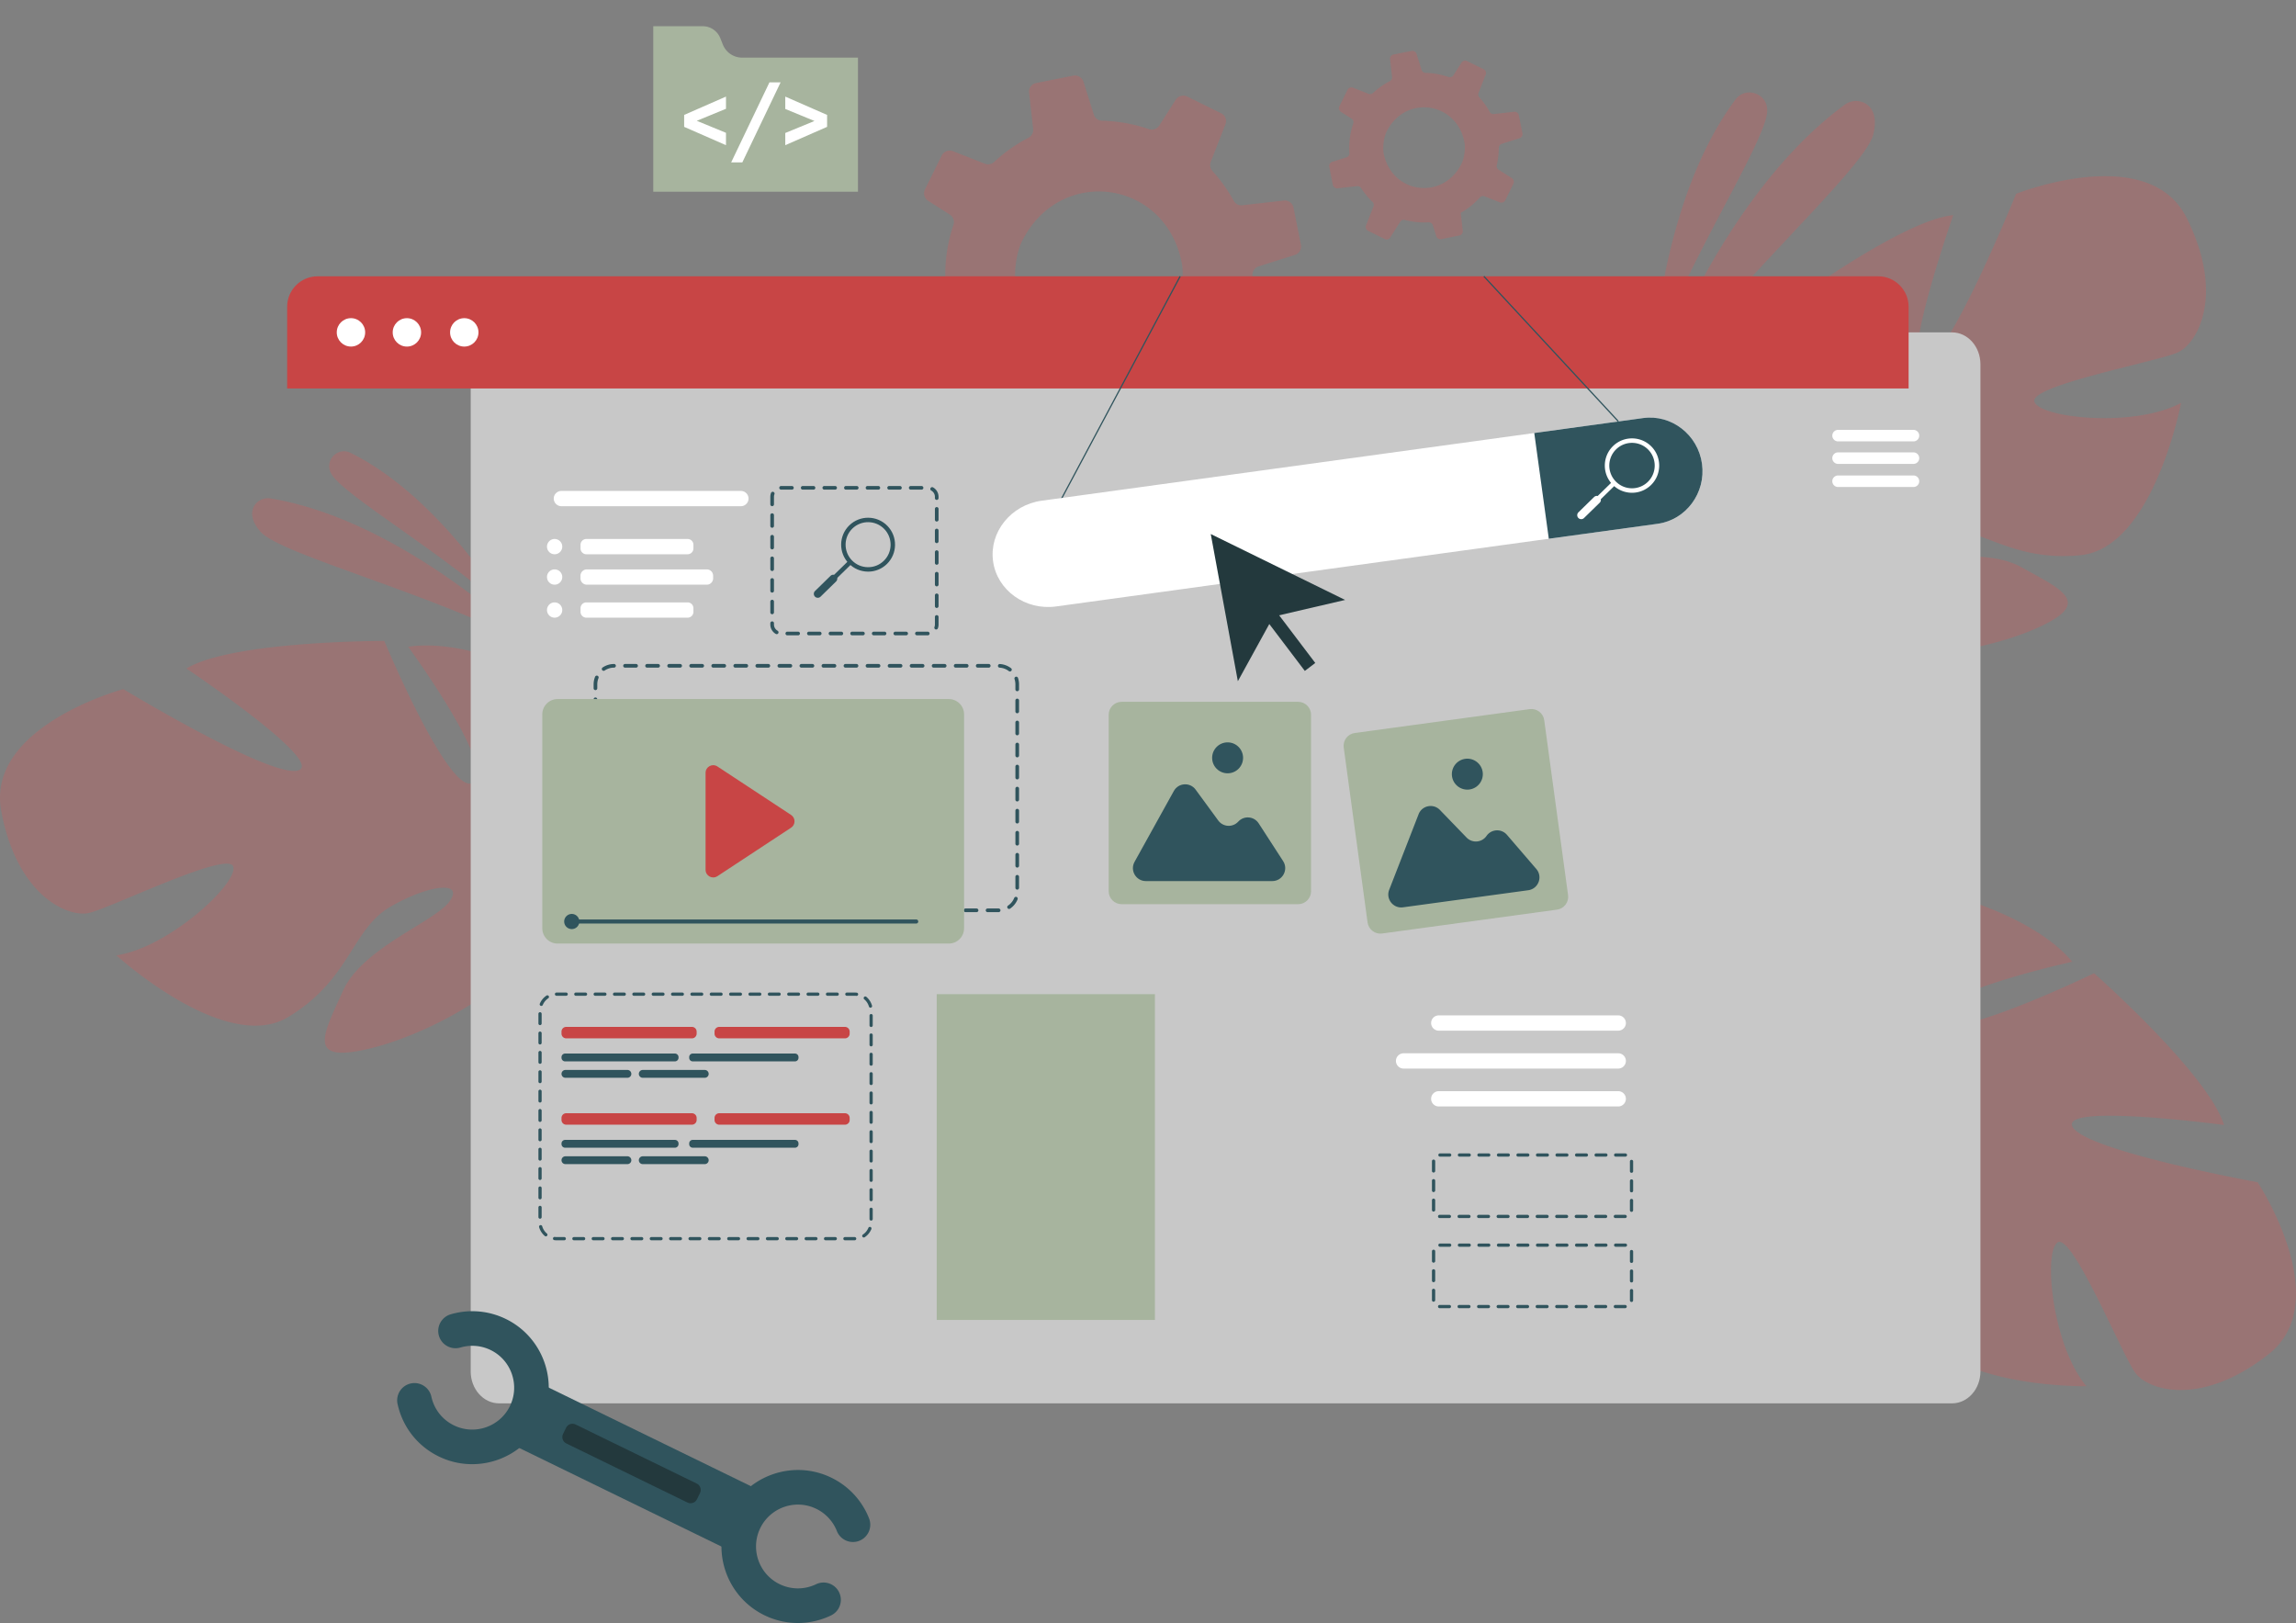 <svg xmlns="http://www.w3.org/2000/svg" xmlns:xlink="http://www.w3.org/1999/xlink" xml:space="preserve" width="2173.745" height="1536.408"><rect width="100%" height="100%" fill="#808080" stroke="none"/><defs><linearGradient id="a"><stop offset="0" stop-color="#ff8353"/><stop offset="1" stop-color="#e2c370" stop-opacity=".706"/></linearGradient><linearGradient xlink:href="#a" id="b" x1="13201.046" x2="34859.657" y1="-7954.682" y2="-7887.577" gradientTransform="translate(32635.532 1163.158)" gradientUnits="userSpaceOnUse"/></defs>
    <path fill="url(#b)" stroke="#000" stroke-width="28.346" d="M44709.965-13859.945h22771.053V411.109H44709.965z" paint-order="markers stroke fill" transform="matrix(.133 0 0 .133 -2069.222 1809.664)"/>
    <path fill="#997474"
          d="M1113.721 231.52a97.861 97.861 0 0 1 5.125 17.428c2.309 11.858-.102 30.57-5.47 41.416-.546 1.167-1.154 2.3-1.741 3.434-36.926 68.534-133.686 54.902-149.626-22.423-2.067-10.111-.79-24.833 2.835-36.12.871-2.602 1.823-5.047 2.877-7.121 4.942-9.842 11.059-18.08 18.027-24.785 39.74-38.169 106.138-25.673 127.973 28.172zM872.338 338.664l37.716-4.251a8.381 8.381 0 0 1 7.92 3.791 151.342 151.342 0 0 0 7.028 9.966c4.638 6.048 9.601 11.637 14.948 16.682 2.492 2.368 3.322 5.963 2.046 9.135l-14.462 36.948c-1.6 3.93.142 8.443 4.01 10.339l32.51 16.1c3.687 1.817 8.102.566 10.33-2.866l19.648-30.798c1.864-3.036 5.53-4.444 9.075-3.504 14.928 3.946 30.484 5.49 46 4.582 3.767-.215 7.271 2.226 8.385 5.799l6.664 21.207c1.296 4.013 5.408 6.504 9.58 5.696l35.306-7.14c.73-.142 1.418-.348 2.046-.679 3.058-1.458 4.942-4.784 4.517-8.268l-3.14-28.19-.79-6.866a143.504 143.504 0 0 0 17.116-11.308 146.17 146.17 0 0 0 20.093-18.599c2.29-2.536 5.874-3.453 9.034-2.18l29.755 11.688c4.071 1.574 8.69-.184 10.594-4.1l12.295-24.853 3.524-7.132c1.924-3.88.628-8.633-3.018-10.944l-25.744-16.45c-2.998-1.873-4.477-5.436-3.606-8.808 2.39-10.144 3.727-20.517 3.91-30.894.08-.903.08-1.731.08-2.619-.02-.297.02-.589.061-.879.324-3.326 2.633-6.094 5.834-7.089l34.414-10.893c.384-.096.77-.282 1.114-.444 3.342-1.628 5.266-5.394 4.537-9.123l-7.05-35.204a8.39 8.39 0 0 0-9.134-6.67l-39.377 4.45c-3.321.418-6.522-1.302-8.102-4.261a148.042 148.042 0 0 0-12.335-18.848 147.75 147.75 0 0 0-7.718-9.263c-2.167-2.412-2.815-5.835-1.62-8.841l13.895-35.518c1.54-3.901-.162-8.384-3.97-10.271l-32.186-15.88c-3.868-1.929-8.588-.66-10.978 3.046l-15.556 24.367a8.364 8.364 0 0 1-9.723 3.445c-14.32-4.956-29.289-7.61-44.4-7.974-3.584-.028-6.744-2.396-7.838-5.848l-9.783-31.015c-1.337-4.162-5.59-6.642-9.845-5.817l-35.082 7.022c-4.233.835-7.09 4.8-6.583 9.004l.183 1.647 3.666 32.748c.385 3.509-1.398 6.818-4.558 8.445l-.02.024a145.61 145.61 0 0 0-21.774 13.829c-3.707 2.85-7.191 5.845-10.594 8.973a8.26 8.26 0 0 1-8.69 1.695l-30.2-11.868c-4.112-1.636-8.811.197-10.756 4.139l-15.84 32.042c-.445.915-.668 1.887-.81 2.817-.304 3.063 1.114 6.204 3.808 7.946l20.58 13.081a8.505 8.505 0 0 1 3.848 7.391 9.278 9.278 0 0 1-.425 2.31c-6.259 18.38-8.75 37.788-7.414 57.172.284 3.285-1.539 6.356-4.395 7.87-.425.212-.85.39-1.317.536l-27.87 8.801c-4.052 1.27-6.462 5.38-5.672 9.565l.162.818 6.846 34.32c.932 4.317 4.922 7.205 9.297 6.72M2070.352 206.513c-36.224-73.004-161.626-23.028-161.626-23.028s-61.587 152.583-86.667 160.907c-25.08 8.326 27.181-140.735 27.181-140.735-50.801 5.075-165.649 91.383-165.649 91.383s39.325 155.927 12.963 157.823c-26.335 1.893-27.77-139.844-27.77-139.844-45.345 24.046-79.16 89.245-79.16 89.245-38.07 102.801 95.889 146.36 95.889 146.36s12.476 54.334-8.839 123.719c0 0-5.303 13.096-9.145 34.308l13.142-2.613c.384-3.732.87-7.388 1.537-10.906 0-.028 0-.053.026-.069 0-.051 0-.105.025-.159.487-2.213 1.204-5.359 2.127-9.2v-.012s.025-.015 0-.015c2.459-8.667 4.022-15.013 4.918-19.545v-.04c7.122-27.066 18.061-62.681 28.309-71.722 0 0-1.87-1.76-4.022-5.464 1.28 1.744 2.613 3.558 4.022 5.464 32.074 43.761 146.178 29.44 206.33 4.135 60.127-25.321 29.282-37.575-10.17-59.56-39.453-22.001-108.674-.387-131.807-7.48-23.133-7.107 5.175-24.415 47.599-29.508 42.45-5.093 71.63 32.548 140.414 25.575 68.786-6.986 94.994-144.188 94.994-144.188-43.731 23.727-132.422 14.615-138.827-.82-6.404-15.438 117.666-38.417 136.008-47.071 18.318-8.654 44.423-53.937 8.198-126.94M1.161 767.622c-14.734-80.146 115.599-115.28 115.599-115.28s140.74 85.254 165.816 76.88c25.059-8.36-106.1-96.387-106.1-96.387 43.708-26.359 187.356-26.08 187.356-26.08s61.945 148.4 84.196 134.121c22.234-14.28-61.566-128.6-61.566-128.6 50.713-7.92 116.887 24 116.887 24 92.043 59.494 10.903 174.653 10.903 174.653s22.565 50.96 81.206 93.746c0 0 12.109 7.295 27.884 21.988l-12.075 5.787a128.699 128.699 0 0 0-7.78-7.814c-.017-.026-.017-.04-.05-.054-.05-.026-.083-.066-.116-.106a841.22 841.22 0 0 0-7.218-6.08l-.017-.014s-.017 0-.017-.013c-7.152-5.466-12.207-9.614-15.626-12.706 0-.013-.017-.026-.033-.026-21.937-17.401-52.035-39.348-65.63-40.468 0 0 .446-2.52-.066-6.773.017 2.16.033 4.414.066 6.773.53 54.254-99.41 111.173-162.726 126.934-63.3 15.773-45.956-12.52-27.537-53.76 18.418-41.253 86.773-65.427 101.045-84.974 14.256-19.546-18.781-16.44-55.8 4.907s-37.828 68.987-97.081 104.613c-59.253 35.628-162.462-58.506-162.462-58.506 49.242-7.214 114.789-67.668 110.676-83.853-4.13-16.2-117.25 39.76-137.107 43.813-19.855 4.054-67.892-16.573-82.627-96.721M2147.673 1282.065c64.137-50.267-10.243-162.934-10.243-162.934s-161.891-29.358-175.128-52.239c-13.237-22.865 143.322-1.92 143.322-1.92-15.26-48.706-123.073-143.667-123.073-143.667s-144.714 70.133-151.91 44.72c-7.197-25.426 131.293-55.572 131.293-55.572-32.725-39.52-103.454-59.427-103.454-59.427-108.365-16.426-123.861 123.585-123.861 123.585s-50.663 23.228-122.942 16.441c0 0-13.893-2.545-35.456-1.999l5.226 12.347c3.756-.402 7.407-.64 11.005-.709.026-.013.026-.013.079 0h.157c2.259.029 5.49.095 9.43.215h.025c8.983.652 15.522.893 20.145.84 0 0 .026 0 .026-.012 27.971 1.491 65.056 4.998 75.982 13.171 0 0 1.34-2.172 4.517-5.04-1.418 1.613-2.941 3.294-4.517 5.04-36.35 40.294.814 149.135 37.794 202.879 36.98 53.747 42.731 21.069 56.257-22.025 13.552-43.094-21.668-106.493-19.409-130.587 2.285-24.092 24.977.12 38.556 40.628 13.578 40.52-17.36 76.746 3.44 142.692 20.775 65.946 160.447 63.787 160.447 63.787-32.095-38.027-41.182-126.721-27.367-136.134 13.815-9.4 61.51 107.454 73.697 123.64 12.186 16.2 61.825 32.56 125.962-17.72M1565.376 338.519s7.51-150.169 77.712-244.312c9.323-12.51 29.256-6.326 30.014 9.262 0 .26.023.521.023.788.85 26.638-76.885 144.597-107.749 234.262"/>
    <path fill="#997474" d="M1559.03 381.8s63.233-191.408 187.458-282.687c7.573-5.569 18.427-4.486 24.278 2.878 3.799 4.795 5.899 12.552 2.855 25.098-8.093 33.459-145.365 153.658-214.59 254.71M483.597 582.441S420.59 472.537 331.9 428.65c-11.778-5.834-24.385 6.422-18.998 18.414l.282.606c9.554 20.328 112.966 79.226 170.413 134.772"/>
    <path fill="#997474" d="M504.895 612.532s-120.604-119.6-248.773-140.708c-7.817-1.287-15.54 3.672-17.119 11.427-1.042 5.068.363 11.694 7.423 19.947 18.871 22.041 167.886 59.867 258.47 109.334"/>
    <path fill="#c8c8c8" d="M1874.986 344.853v953.412c0 16.68-12.05 30.213-26.883 30.213H472.542c-14.857 0-26.908-13.534-26.908-30.213V344.853c0-16.692 12.05-30.21 26.908-30.21h1375.56c14.834 0 26.884 13.518 26.884 30.21"/>
    <path fill="#c84545" d="M1806.983 290.425v77.317H271.853v-77.317c0-15.957 12.932-28.877 28.88-28.877h1477.38c15.933 0 28.87 12.92 28.87 28.877"/>
    <path fill="#fff" d="M318.83 314.637c0-7.423 6.03-13.453 13.453-13.453 7.407 0 13.437 6.03 13.437 13.453 0 7.422-6.03 13.438-13.437 13.438-7.423 0-13.453-6.016-13.453-13.438M371.795 314.641c0-7.423 6.026-13.443 13.445-13.443 7.434 0 13.445 6.02 13.445 13.443 0 7.425-6.011 13.445-13.445 13.445-7.42 0-13.445-6.02-13.445-13.445M426.118 314.639c0-7.425 6.004-13.444 13.431-13.444 7.428 0 13.447 6.02 13.447 13.444 0 7.425-6.02 13.443-13.447 13.443s-13.43-6.018-13.43-13.443"/>
    <path fill="#997474"
          d="M1383.963 126.082a49.681 49.681 0 0 1 2.477 8.487c1.12 5.775-.043 14.888-2.65 20.17-.28.568-.56 1.12-.84 1.671-18.007 33.376-65.135 26.74-72.89-10.918-.99-4.924-.366-12.095 1.379-17.59.43-1.269.883-2.46 1.421-3.47 2.391-4.792 5.364-8.803 8.767-12.069 19.343-18.59 51.695-12.503 62.336 13.72zm-117.564 52.18 18.374-2.072a4.097 4.097 0 0 1 3.855 1.848 66.08 66.08 0 0 0 3.425 4.853 66.497 66.497 0 0 0 7.28 8.125c1.207 1.152 1.616 2.903.991 4.448l-7.043 17.994c-.776 1.913.064 4.112 1.96 5.034l15.81 7.84a3.929 3.929 0 0 0 5.04-1.393l9.586-15c.883-1.478 2.67-2.163 4.394-1.707a71.527 71.527 0 0 0 22.422 2.232 4.054 4.054 0 0 1 4.072 2.824l3.252 10.328a4.105 4.105 0 0 0 4.674 2.774l17.189-3.478c.344-.067.668-.168.99-.33a3.937 3.937 0 0 0 2.198-4.028l-1.53-13.727-.387-3.345a72.127 72.127 0 0 0 8.357-5.508 70.72 70.72 0 0 0 9.758-9.057c1.12-1.234 2.864-1.68 4.415-1.06l14.496 5.693c1.982.765 4.222-.09 5.148-1.999l5.989-12.103 1.723-3.472c.926-1.892.301-4.205-1.487-5.331l-12.514-8.011c-1.465-.913-2.197-2.647-1.766-4.29a70.994 70.994 0 0 0 1.895-15.046c.065-.44.043-.842.043-1.275 0-.145.022-.287.022-.43.172-1.619 1.292-2.965 2.865-3.452l16.736-5.303c.194-.047.388-.138.56-.218a4.06 4.06 0 0 0 2.197-4.441l-3.425-17.146a4.1 4.1 0 0 0-4.459-3.248l-19.17 2.167c-1.615.205-3.188-.635-3.963-2.074a68.033 68.033 0 0 0-5.988-9.18 69.616 69.616 0 0 0-3.77-4.51 4.146 4.146 0 0 1-.775-4.304l6.763-17.3c.754-1.899-.086-4.083-1.917-5.003l-15.68-7.732a4.166 4.166 0 0 0-5.364 1.481l-7.56 11.867a4.097 4.097 0 0 1-4.76 1.68c-6.958-2.415-14.239-3.707-21.605-3.884a4.034 4.034 0 0 1-3.813-2.847l-4.781-15.106c-.625-2.027-2.714-3.235-4.804-2.833l-17.06 3.42a4.009 4.009 0 0 0-3.209 4.386l.086.802 1.788 15.948c.194 1.71-.689 3.319-2.218 4.114l-.022.01a72.407 72.407 0 0 0-10.597 6.734 76.906 76.906 0 0 0-5.148 4.37 4.042 4.042 0 0 1-4.244.827l-14.69-5.779c-2.025-.797-4.308.095-5.256 2.012l-7.71 15.608a4.062 4.062 0 0 0-.389 1.37c-.15 1.492.539 3.022 1.831 3.87l10.038 6.372a4.094 4.094 0 0 1 1.874 3.6 4.15 4.15 0 0 1-.216 1.123 71.415 71.415 0 0 0-3.618 27.843c.15 1.602-.733 3.097-2.133 3.834-.194.103-.409.19-.624.26l-13.57 4.287a4.07 4.07 0 0 0-2.779 4.659l.086.398 3.339 16.715c.43 2.1 2.39 3.507 4.523 3.272"/>
    <path fill="#30545d" d="m701.509 1473.036-217.946-106.24 27.866-57.159 217.928 106.24-27.848 57.16"/>
    <path fill="#30545d"
          d="M415.41 1378.744c-20.01-9.746-34.233-27.827-39-49.574-1.946-8.84 3.635-17.574 12.484-19.506 8.817-1.947 17.555 3.64 19.5 12.467 2.615 11.932 10.396 21.839 21.365 27.172 19.644 9.588 43.433 1.387 53.016-18.266 9.598-19.654 1.387-43.44-18.257-53.028a39.57 39.57 0 0 0-28.604-2.385c-8.674 2.56-17.778-2.401-20.345-11.067-2.567-8.667 2.392-17.788 11.065-20.347 17.38-5.134 35.939-3.573 52.234 4.36 35.891 17.507 50.847 60.934 33.356 96.814-17.491 35.892-60.94 50.853-96.815 33.36M723.708 1529.05c-35.898-17.493-50.854-60.933-33.358-96.814 17.496-35.893 60.926-50.853 96.807-33.36 16.306 7.947 28.953 21.6 35.614 38.454 3.321 8.413-.8 17.933-9.22 21.253-8.4 3.32-17.904-.8-21.226-9.213a39.586 39.586 0 0 0-19.52-21.054c-19.646-9.587-43.43-1.386-53.022 18.267-9.592 19.654-1.386 43.44 18.278 53.027 10.96 5.346 23.553 5.373 34.566.094 8.153-3.908 17.94-.467 21.83 7.679 3.908 8.16.497 17.933-7.673 21.853-20.072 9.627-43.075 9.56-63.076-.186"/>
    <path fill="#23393d" d="m650.92 1422.384-114.81-55.973c-3.287-1.6-4.663-5.613-3.07-8.907l2.919-5.987c1.61-3.294 5.618-4.667 8.922-3.067l114.793 55.974c3.287 1.6 4.679 5.613 3.086 8.907l-2.935 5.985c-1.61 3.294-5.601 4.668-8.905 3.068"/>
    <path fill="#a7b49e" d="m684.409 42.278-2.528-6.283c-2.74-6.753-9.28-11.172-16.547-11.172h-46.846v156.659h193.804V54.559H702.617a19.643 19.643 0 0 1-18.208-12.281"/>
    <path fill="#fff" d="M647.719 120.088V108.79l39.606-17.351v11.55l-27.65 11.365 27.65 11.38v11.702l-39.606-17.348M728.49 77.942h10.56l-36.249 75.775H692.24l36.25-75.775M783.06 108.794v11.293l-39.6 17.347v-11.537l27.649-11.376-27.648-11.374V91.446l39.6 17.348"/>
    <path fill="#30545d" d="m1004.573 474.117-1.017-.548 113.248-212.295 1.037.547-113.268 212.296M1531.781 399.362 1404.412 261.94l.862-.788 127.369 137.419-.862.79"/>
    <path fill="#fff" d="M1611.376 439.075c1.898 13.763-1.875 27.032-9.511 37.322-7.591 10.293-19.045 17.6-32.488 19.44L999.901 574.09c-29.076 4-55.938-15.266-59.71-42.787-1.899-13.759 2.304-27.093 10.663-37.48 8.313-10.386 20.762-17.828 35.288-19.827l569.5-78.248c26.861-3.693 51.961 15.801 55.734 43.327"/>
    <path fill="#30545d" d="M1611.376 439.075c1.898 13.763-1.875 27.032-9.511 37.322-7.591 10.293-19.045 17.6-32.488 19.44l-103.042 14.16-13.758-100.088 103.064-14.16c26.862-3.694 51.962 15.8 55.735 43.326"/>
    <path fill="#fff" d="M1530.082 425.344c-8.492 8.287-8.648 21.928-.357 30.411 4.022 4.11 9.385 6.41 15.129 6.474a21.388 21.388 0 0 0 15.286-6.12c8.47-8.287 8.626-21.93.357-30.412-8.29-8.483-21.945-8.64-30.415-.353zm18.57 40.885a25.441 25.441 0 0 1-3.843.242c-6.883-.079-13.319-2.832-18.124-7.753-9.922-10.152-9.721-26.486.425-36.408 10.146-9.92 26.482-9.73 36.404.422 9.922 10.155 9.744 26.489-.402 36.409-4 3.895-9.029 6.344-14.46 7.088"/>
    <path fill="#fff" d="m1504.561 483.316-2.959-3.038 25.127-24.557 2.958 3.034-25.126 24.56"/>
    <path fill="#fff" d="M1494.33 490.331a3.803 3.803 0 0 1 .066-5.36l14.802-14.457a3.778 3.778 0 0 1 5.345.061 3.755 3.755 0 0 1-.066 5.354l-14.803 14.455c-1.473 1.467-3.893 1.44-5.344-.053"/>
    <path fill="#c84545" d="M655.063 982.958H536.085a4.491 4.491 0 0 1-4.486-4.493v-1.88a4.49 4.49 0 0 1 4.486-4.493h118.978a4.49 4.49 0 0 1 4.487 4.493v1.88a4.491 4.491 0 0 1-4.487 4.493"/>
    <path fill="#30545d"
          d="M594.004 1020.274h-58.689a3.696 3.696 0 0 1-3.697-3.706 3.704 3.704 0 0 1 3.697-3.706h58.69a3.707 3.707 0 0 1 3.713 3.706 3.7 3.7 0 0 1-3.714 3.706M638.959 1004.744H535.035c-1.896 0-3.427-1.545-3.427-3.453v-.506c0-1.906 1.53-3.454 3.427-3.454H638.96a3.453 3.453 0 0 1 3.443 3.454v.506a3.452 3.452 0 0 1-3.443 3.453M752.653 1004.743h-96.82a3.343 3.343 0 0 1-3.328-3.333v-.747a3.343 3.343 0 0 1 3.328-3.333h96.82a3.332 3.332 0 0 1 3.328 3.333v.747a3.332 3.332 0 0 1-3.328 3.333M667.223 1020.278H608.52a3.705 3.705 0 0 1-3.699-3.707 3.712 3.712 0 0 1 3.699-3.707h58.703a3.716 3.716 0 0 1 3.715 3.707 3.708 3.708 0 0 1-3.715 3.707"/>
    <path fill="#c84545" d="M799.929 982.96H680.963a4.48 4.48 0 0 1-4.478-4.494v-1.88a4.478 4.478 0 0 1 4.478-4.493H799.93a4.493 4.493 0 0 1 4.495 4.492v1.881a4.495 4.495 0 0 1-4.495 4.494M655.063 1064.678H536.085a4.48 4.48 0 0 1-4.486-4.48v-1.88a4.491 4.491 0 0 1 4.486-4.494h118.978a4.491 4.491 0 0 1 4.487 4.494v1.88a4.48 4.48 0 0 1-4.487 4.48"/>
    <path fill="#30545d"
          d="M594.004 1102.009h-58.689a3.696 3.696 0 0 1-3.697-3.706 3.705 3.705 0 0 1 3.697-3.708h58.69a3.709 3.709 0 0 1 3.713 3.708 3.7 3.7 0 0 1-3.714 3.706M638.959 1086.477H535.035c-1.896 0-3.427-1.545-3.427-3.452v-.507c0-1.906 1.53-3.454 3.427-3.454H638.96a3.453 3.453 0 0 1 3.443 3.454v.507a3.451 3.451 0 0 1-3.443 3.452M752.653 1086.476h-96.82a3.342 3.342 0 0 1-3.328-3.333v-.747a3.343 3.343 0 0 1 3.328-3.333h96.82a3.332 3.332 0 0 1 3.328 3.333v.747a3.33 3.33 0 0 1-3.328 3.333M667.223 1102.01H608.52a3.703 3.703 0 0 1-3.699-3.705 3.712 3.712 0 0 1 3.699-3.707h58.703a3.716 3.716 0 0 1 3.715 3.707 3.707 3.707 0 0 1-3.715 3.705"/>
    <path fill="#c84545" d="M799.929 1064.68H680.963a4.468 4.468 0 0 1-4.478-4.48v-1.882a4.478 4.478 0 0 1 4.478-4.492H799.93a4.493 4.493 0 0 1 4.495 4.492v1.882c0 2.478-2.01 4.48-4.495 4.48"/>
    <path fill="#23393d" d="m1273.495 567.927-67.942 15.813-33.611 61.135-25.655-139.336 127.208 62.388"/>
    <path fill="#23393d" d="m1245.241 627.594-9.902 7.508-43.414-57.282 9.903-7.507 43.413 57.281"/>
    <path fill="#a7b49e" d="M1228.996 855.944h-167.087c-6.763 0-12.247-5.48-12.247-12.239V676.612c0-6.761 5.484-12.24 12.247-12.24h167.087c6.763 0 12.246 5.479 12.246 12.24v167.093c0 6.76-5.483 12.239-12.246 12.239"/>
    <path fill="#30545d" d="m1074.134 815.881 37.212-67.106c4.338-7.813 15.316-8.507 20.603-1.307l21.451 29.293c4.581 6.227 13.702 6.72 18.929 1.013 5.408-5.907 14.953-5.106 19.312 1.614l23.166 35.773c5.267 8.146-.565 18.906-10.271 18.906H1084.83c-9.323 0-15.216-10.025-10.696-18.186M1147.595 717.401c0-8.081 6.552-14.641 14.658-14.641 8.085 0 14.637 6.56 14.637 14.641 0 8.092-6.552 14.64-14.637 14.64-8.106 0-14.658-6.548-14.658-14.64"/>
    <path fill="#a7b49e" d="m1474.098 861.101-165.566 22.587c-6.696.92-12.867-3.773-13.783-10.479l-22.571-165.549c-.916-6.706 3.772-12.88 10.467-13.785l165.567-22.588c6.673-.905 12.866 3.775 13.782 10.48l22.572 165.547c.916 6.706-3.773 12.88-10.468 13.787"/>
    <path fill="#30545d"
          d="m1315.216 842.333 27.829-71.52c3.227-8.333 14.012-10.492 20.205-4.067l25.23 26.108c5.372 5.559 14.489 4.812 18.885-1.534 4.57-6.6 14.12-7.094 19.362-1.013l27.785 32.305c6.324 7.361 1.971 18.8-7.645 20.122l-118.57 16.173c-9.248 1.267-16.46-7.868-13.081-16.574M1374.692 734.84c-1.087-8.012 4.518-15.399 12.532-16.492 8.014-1.094 15.41 4.52 16.497 12.532 1.086 8.014-4.519 15.388-12.533 16.481-8.013 1.094-15.388-4.52-16.496-12.521M602.202 632.01h-10.443c-.949 0-1.73-.773-1.73-1.72 0-.96.781-1.733 1.73-1.733h10.443c.949 0 1.73.772 1.73 1.733 0 .947-.781 1.72-1.73 1.72zm20.865 0h-10.442c-.95 0-1.73-.773-1.73-1.72 0-.96.78-1.733 1.73-1.733h10.442c.95 0 1.731.772 1.731 1.733 0 .947-.781 1.72-1.73 1.72zm20.866 0H633.51c-.95 0-1.731-.773-1.731-1.72 0-.96.781-1.733 1.73-1.733h10.424c.95 0 1.731.772 1.731 1.733 0 .947-.782 1.72-1.73 1.72zm20.866 0h-10.424c-.949 0-1.73-.773-1.73-1.72 0-.96.781-1.733 1.73-1.733H664.8c.968 0 1.75.772 1.75 1.733 0 .947-.782 1.72-1.75 1.72zm20.866 0H675.24c-.949 0-1.73-.773-1.73-1.72 0-.96.781-1.733 1.73-1.733h10.424c.968 0 1.75.772 1.75 1.733 0 .947-.782 1.72-1.75 1.72zm20.884 0h-10.442c-.95 0-1.73-.773-1.73-1.72 0-.96.78-1.733 1.73-1.733h10.442c.95 0 1.731.772 1.731 1.733 0 .947-.781 1.72-1.73 1.72zm20.866 0h-10.442c-.95 0-1.731-.773-1.731-1.72 0-.96.782-1.733 1.731-1.733h10.442c.95 0 1.731.772 1.731 1.733 0 .947-.782 1.72-1.73 1.72zm20.866 0h-10.442c-.93 0-1.713-.773-1.713-1.72 0-.96.782-1.733 1.713-1.733h10.442c.95 0 1.731.772 1.731 1.733 0 .947-.782 1.72-1.731 1.72zm20.866 0h-10.424c-.949 0-1.73-.773-1.73-1.72 0-.96.781-1.733 1.73-1.733h10.424c.968 0 1.75.772 1.75 1.733 0 .947-.782 1.72-1.75 1.72zm20.866 0h-10.424c-.95 0-1.731-.773-1.731-1.72 0-.96.782-1.733 1.731-1.733h10.424c.968 0 1.75.772 1.75 1.733 0 .947-.782 1.72-1.75 1.72zm20.866 0h-10.424c-.95 0-1.731-.773-1.731-1.72 0-.96.782-1.733 1.731-1.733h10.424c.967 0 1.75.772 1.75 1.733 0 .947-.783 1.72-1.75 1.72zm20.884 0h-10.442c-.95 0-1.731-.773-1.731-1.72 0-.96.782-1.733 1.73-1.733h10.443c.95 0 1.731.772 1.731 1.733 0 .947-.782 1.72-1.731 1.72zm20.866 0h-10.442c-.931 0-1.713-.773-1.713-1.72 0-.96.782-1.733 1.713-1.733h10.442c.95 0 1.73.772 1.73 1.733 0 .947-.78 1.72-1.73 1.72zm20.866 0h-10.443c-.93 0-1.712-.773-1.712-1.72 0-.96.782-1.733 1.712-1.733h10.443c.949 0 1.73.772 1.73 1.733 0 .947-.781 1.72-1.73 1.72zm20.866 0h-10.424c-.95 0-1.731-.773-1.731-1.72 0-.96.782-1.733 1.73-1.733h10.425c.967 0 1.75.772 1.75 1.733 0 .947-.783 1.72-1.75 1.72zm20.865 0h-10.423c-.95 0-1.731-.773-1.731-1.72 0-.96.781-1.733 1.73-1.733h10.424c.968 0 1.75.772 1.75 1.733 0 .947-.782 1.72-1.75 1.72zm20.885 0h-10.442c-.95 0-1.731-.773-1.731-1.72 0-.96.781-1.733 1.73-1.733h10.443c.95 0 1.73.772 1.73 1.733 0 .947-.78 1.72-1.73 1.72zm-364.603 3.013a1.711 1.711 0 0 1-1.434-.746c-.54-.8-.335-1.867.466-2.401a19.29 19.29 0 0 1 10.796-3.32c.949 0 1.73.773 1.73 1.72 0 .961-.781 1.734-1.73 1.734-3.183.013-6.255.947-8.86 2.72a1.717 1.717 0 0 1-.968.293zm384.668.626c-.39 0-.744-.12-1.06-.36a15.738 15.738 0 0 0-8.675-3.24c-.949-.065-1.693-.879-1.619-1.84a1.716 1.716 0 0 1 1.824-1.613c3.853.24 7.501 1.6 10.573 3.96.763.574.893 1.667.316 2.413-.335.454-.856.68-1.359.68zm-392.43 17.64c-.95 0-1.731-.773-1.731-1.733v-3.652c0-2.507.465-4.948 1.414-7.267a1.725 1.725 0 0 1 2.253-.947c.893.359 1.321 1.36.949 2.252a15.912 15.912 0 0 0-1.154 5.962v3.652c0 .96-.782 1.733-1.731 1.733zm399.317 1.053c-.949 0-1.73-.772-1.73-1.72v-4.718c0-1.735-.28-3.442-.82-5.067a1.736 1.736 0 0 1 1.08-2.187 1.733 1.733 0 0 1 2.196 1.08 19.286 19.286 0 0 1 1.005 6.174v4.718c0 .948-.781 1.72-1.73 1.72zm-399.317 19.814c-.95 0-1.731-.774-1.731-1.732v-10.428c0-.96.782-1.733 1.73-1.733.95 0 1.732.773 1.732 1.733v10.428c0 .958-.782 1.732-1.731 1.732zm399.317 1.054c-.949 0-1.73-.774-1.73-1.72v-10.44a1.731 1.731 0 0 1 3.461 0v10.44c0 .946-.781 1.72-1.73 1.72zm-399.317 19.812c-.95 0-1.731-.772-1.731-1.733v-10.425c0-.96.782-1.735 1.73-1.735.95 0 1.732.774 1.732 1.735v10.425c0 .96-.782 1.733-1.731 1.733zm399.317 1.067c-.949 0-1.73-.773-1.73-1.733v-10.44c0-.946.781-1.72 1.73-1.72.95 0 1.731.774 1.731 1.72v10.44c0 .96-.781 1.733-1.73 1.733zM563.746 715.89c-.95 0-1.731-.774-1.731-1.72v-10.44c0-.96.782-1.733 1.73-1.733.95 0 1.732.772 1.732 1.733v10.44c0 .946-.782 1.72-1.731 1.72zm399.317 1.067c-.949 0-1.73-.775-1.73-1.733v-10.428c0-.96.781-1.733 1.73-1.733.95 0 1.731.773 1.731 1.733v10.428c0 .958-.781 1.733-1.73 1.733zm-399.317 19.799c-.95 0-1.731-.773-1.731-1.72v-10.44c0-.946.782-1.72 1.73-1.72.95 0 1.732.774 1.732 1.72v10.44c0 .947-.782 1.72-1.731 1.72zm399.317 1.066c-.949 0-1.73-.772-1.73-1.733v-10.427c0-.958.781-1.733 1.73-1.733.95 0 1.731.775 1.731 1.733v10.427c0 .96-.781 1.733-1.73 1.733zm-399.317 19.815c-.95 0-1.731-.775-1.731-1.733v-10.44a1.731 1.731 0 0 1 3.462 0v10.44c0 .958-.782 1.733-1.731 1.733zm399.317 1.053c-.949 0-1.73-.774-1.73-1.72v-10.44c0-.96.781-1.733 1.73-1.733.95 0 1.731.772 1.731 1.733v10.44c0 .946-.781 1.72-1.73 1.72zm-399.317 19.812c-.95 0-1.731-.772-1.731-1.732v-10.428c0-.958.782-1.733 1.73-1.733.95 0 1.732.775 1.732 1.733v10.428c0 .96-.782 1.732-1.731 1.732zm399.317 1.054c-.949 0-1.73-.773-1.73-1.72v-10.44c0-.946.781-1.72 1.73-1.72.95 0 1.731.774 1.731 1.72v10.44c0 .947-.781 1.72-1.73 1.72zM563.746 799.37c-.95 0-1.731-.774-1.731-1.733V787.21c0-.96.782-1.733 1.73-1.733.95 0 1.732.772 1.732 1.733v10.427c0 .959-.782 1.733-1.731 1.733zm399.317 1.067c-.949 0-1.73-.775-1.73-1.733v-10.44a1.731 1.731 0 0 1 3.461 0v10.44c0 .958-.781 1.733-1.73 1.733zm-399.317 19.799c-.95 0-1.731-.772-1.731-1.72v-10.438c0-.96.782-1.735 1.73-1.735.95 0 1.732.774 1.732 1.735v10.438c0 .948-.782 1.72-1.731 1.72zm399.317 1.067c-.949 0-1.73-.773-1.73-1.733v-10.428c0-.958.781-1.733 1.73-1.733.95 0 1.731.775 1.731 1.733v10.428c0 .96-.781 1.733-1.73 1.733zm-399.317 19.8c-.95 0-1.731-.774-1.731-1.72v-10.44a1.731 1.731 0 0 1 3.462 0v10.44c0 .946-.782 1.72-1.731 1.72zm399.317 1.067c-.949 0-1.73-.774-1.73-1.733V830.01c0-.96.781-1.733 1.73-1.733.95 0 1.731.773 1.731 1.733v10.427c0 .959-.781 1.733-1.73 1.733zm-392.449 17.653c-.372 0-.744-.12-1.06-.374a19.404 19.404 0 0 1-6.553-9.186c-.279-.906.186-1.88 1.098-2.187a1.748 1.748 0 0 1 2.197 1.095c.986 2.998 2.866 5.612 5.38 7.546.744.586.893 1.666.297 2.425a1.701 1.701 0 0 1-1.359.681zm384.725.613a1.724 1.724 0 0 1-1.434-.76c-.54-.787-.316-1.854.466-2.399a15.894 15.894 0 0 0 5.826-7.215 1.742 1.742 0 0 1 2.252-.958 1.742 1.742 0 0 1 .95 2.252 19.39 19.39 0 0 1-7.092 8.788c-.298.199-.633.292-.968.292zm-364.66 3.04h-9.306c-.428 0-.838-.014-1.247-.04a1.742 1.742 0 0 1-1.62-1.839 1.733 1.733 0 0 1 1.843-1.614c.335.027.67.04 1.024.04h9.307c.949 0 1.712.774 1.712 1.721 0 .959-.763 1.731-1.712 1.731zm20.867 0h-10.443c-.949 0-1.73-.773-1.73-1.732 0-.947.781-1.721 1.73-1.721h10.443c.949 0 1.712.774 1.712 1.721 0 .959-.763 1.731-1.712 1.731zm20.865 0H621.97c-.95 0-1.73-.773-1.73-1.732 0-.947.78-1.721 1.73-1.721h10.442c.95 0 1.713.774 1.713 1.721 0 .959-.763 1.731-1.713 1.731zm20.866 0h-10.442c-.95 0-1.712-.773-1.712-1.732 0-.947.763-1.721 1.712-1.721h10.442c.95 0 1.731.774 1.731 1.721 0 .959-.781 1.731-1.73 1.731zm20.866 0H663.72a1.722 1.722 0 0 1-1.73-1.732c0-.947.763-1.721 1.73-1.721h10.424c.95 0 1.731.774 1.731 1.721 0 .959-.782 1.731-1.73 1.731zm20.866 0h-10.424a1.722 1.722 0 0 1-1.73-1.732c0-.947.762-1.721 1.73-1.721h10.424c.95 0 1.731.774 1.731 1.721 0 .959-.782 1.731-1.731 1.731zm20.884 0h-10.442c-.95 0-1.73-.773-1.73-1.732 0-.947.78-1.721 1.73-1.721h10.442c.95 0 1.713.774 1.713 1.721 0 .959-.763 1.731-1.713 1.731zm20.866 0h-10.442c-.95 0-1.731-.773-1.731-1.732 0-.947.782-1.721 1.731-1.721h10.442c.95 0 1.713.774 1.713 1.721 0 .959-.763 1.731-1.713 1.731zm20.866 0h-10.442c-.95 0-1.731-.773-1.731-1.732 0-.947.782-1.721 1.73-1.721h10.443c.95 0 1.731.774 1.731 1.721 0 .959-.782 1.731-1.73 1.731zm20.866 0h-10.424a1.722 1.722 0 0 1-1.73-1.732c0-.947.762-1.721 1.73-1.721h10.424c.95 0 1.731.774 1.731 1.721 0 .959-.782 1.731-1.731 1.731zm20.866 0h-10.424a1.722 1.722 0 0 1-1.73-1.732c0-.947.762-1.721 1.73-1.721h10.424c.949 0 1.73.774 1.73 1.721 0 .959-.781 1.731-1.73 1.731zm20.884 0H809.8a1.722 1.722 0 0 1-1.731-1.732c0-.947.763-1.721 1.731-1.721h10.442c.93 0 1.713.774 1.713 1.721a1.73 1.73 0 0 1-1.713 1.731zm20.866 0h-10.442c-.95 0-1.731-.773-1.731-1.732 0-.947.782-1.721 1.73-1.721h10.443c.95 0 1.713.774 1.713 1.721 0 .959-.764 1.731-1.713 1.731zm20.866 0H851.53c-.95 0-1.731-.773-1.731-1.732 0-.947.781-1.721 1.73-1.721h10.443c.95 0 1.731.774 1.731 1.721 0 .959-.782 1.731-1.731 1.731zm20.866 0h-10.424c-.968 0-1.75-.773-1.75-1.732 0-.947.782-1.721 1.75-1.721h10.424c.949 0 1.73.774 1.73 1.721 0 .959-.781 1.731-1.73 1.731zm20.866 0H893.28a1.722 1.722 0 0 1-1.731-1.732c0-.947.763-1.721 1.731-1.721h10.424c.949 0 1.73.774 1.73 1.721 0 .959-.781 1.731-1.73 1.731zm20.884 0h-10.442c-.95 0-1.731-.773-1.731-1.732 0-.947.782-1.721 1.73-1.721h10.443c.93 0 1.713.774 1.713 1.721a1.73 1.73 0 0 1-1.713 1.731zm20.922 0h-10.498c-.95 0-1.731-.773-1.731-1.732 0-.947.781-1.721 1.73-1.721h10.443c.93 0 1.75.774 1.75 1.721 0 .959-.726 1.731-1.694 1.731M1372.488 1094.919h-9.205c-.843 0-1.53-.68-1.53-1.52 0-.854.665-1.532 1.508-1.532h9.227c.865 0 1.53.678 1.53 1.532 0 .84-.665 1.52-1.53 1.52zm18.499 0h-9.25a1.525 1.525 0 1 1 0-3.052h9.25a1.525 1.525 0 1 1 0 3.052zm18.476 0h-9.25c-.82 0-1.53-.68-1.53-1.52 0-.854.71-1.532 1.53-1.532h9.25a1.525 1.525 0 1 1 0 3.052zm18.498 0h-9.249a1.525 1.525 0 1 1 0-3.052h9.25a1.525 1.525 0 1 1 0 3.052zm18.477 0h-9.25a1.525 1.525 0 1 1 0-3.052h9.25a1.525 1.525 0 1 1 0 3.052zm18.498 0h-9.25a1.525 1.525 0 1 1 0-3.052h9.25a1.525 1.525 0 1 1 0 3.052zm18.476 0h-9.249a1.507 1.507 0 0 1-1.508-1.52c0-.854.665-1.532 1.508-1.532h9.25a1.525 1.525 0 1 1 0 3.052zm18.499 0h-9.25a1.525 1.525 0 1 1 0-3.052h9.25a1.525 1.525 0 1 1 0 3.052zm18.476 0h-9.25a1.507 1.507 0 0 1-1.507-1.52c0-.854.665-1.532 1.508-1.532h9.249a1.525 1.525 0 1 1 0 3.052zm18.498.013h-.066l-.222-.013h-8.96a1.525 1.525 0 1 1 0-3.052h8.96c.111 0 .244 0 .355.013a1.515 1.515 0 0 1 1.464 1.586 1.548 1.548 0 0 1-1.53 1.466zm-181.657 15.054c-.843 0-1.53-.679-1.53-1.52v-9.014c0-.106 0-.2.022-.293.022-.853.71-1.519 1.575-1.466a1.548 1.548 0 0 1 1.486 1.586v9.187c0 .841-.71 1.52-1.553 1.52zm187.424.253c-.865 0-1.53-.68-1.53-1.533v-9.24c0-.854.665-1.533 1.53-1.533.843 0 1.53.679 1.53 1.533v9.24c0 .854-.687 1.533-1.53 1.533zm-187.424 18.24a1.53 1.53 0 0 1-1.53-1.534v-9.238a1.53 1.53 0 0 1 1.53-1.535c.843 0 1.553.68 1.553 1.535v9.238c0 .854-.71 1.535-1.553 1.535zm187.424.24c-.865 0-1.53-.68-1.53-1.52v-9.253c0-.84.665-1.521 1.53-1.521.843 0 1.53.68 1.53 1.521v9.254c0 .838-.687 1.52-1.53 1.52zm-187.424 18.24c-.843 0-1.53-.68-1.53-1.52v-9.254c0-.84.687-1.52 1.53-1.52s1.553.68 1.553 1.52v9.254c0 .84-.71 1.52-1.553 1.52zm187.424.254h-.066a1.536 1.536 0 0 1-1.464-1.575v-9.198c0-.84.665-1.535 1.53-1.535.843 0 1.53.695 1.53 1.535l-.021 9.292a1.512 1.512 0 0 1-1.509 1.481zm-172.452 5.854H1362.884a1.532 1.532 0 0 1-1.442-1.615c.045-.84.732-1.48 1.597-1.453.089 0 .178.013.244.013h8.917c.865 0 1.552.68 1.552 1.533 0 .84-.687 1.522-1.552 1.522zm18.498 0h-9.249c-.843 0-1.508-.681-1.508-1.522 0-.854.665-1.533 1.508-1.533h9.25a1.528 1.528 0 1 1 0 3.055zm18.476 0h-9.227a1.527 1.527 0 1 1 0-3.055h9.227c.866 0 1.553.68 1.553 1.533 0 .84-.687 1.522-1.553 1.522zm18.499 0h-9.227c-.865 0-1.553-.681-1.553-1.522 0-.854.688-1.533 1.553-1.533h9.227a1.528 1.528 0 1 1 0 3.055zm18.476 0h-9.227a1.527 1.527 0 1 1 0-3.055h9.227c.865 0 1.53.68 1.53 1.533 0 .84-.665 1.522-1.53 1.522zm18.499 0h-9.227c-.865 0-1.553-.681-1.553-1.522 0-.854.688-1.533 1.553-1.533h9.227a1.528 1.528 0 1 1 0 3.055zm18.476 0h-9.227a1.527 1.527 0 1 1 0-3.055h9.227c.865 0 1.53.68 1.53 1.533 0 .84-.665 1.522-1.53 1.522zm18.498 0h-9.249a1.527 1.527 0 1 1 0-3.055h9.25a1.528 1.528 0 1 1 0 3.055zm18.499 0h-9.25c-.842 0-1.552-.681-1.552-1.522 0-.854.71-1.533 1.553-1.533h9.249c.843 0 1.508.68 1.508 1.533 0 .84-.665 1.522-1.508 1.522zm18.543 0h-9.316a1.527 1.527 0 1 1 0-3.055h9.25c.842 0 1.552.68 1.552 1.533 0 .84-.643 1.522-1.486 1.522M749.722 463.523h-10.18c-.961 0-1.76-.775-1.76-1.727 0-.955.763-1.728 1.706-1.728h10.234c.962 0 1.742.773 1.742 1.728 0 .952-.78 1.727-1.742 1.727zm20.47 0h-10.235a1.72 1.72 0 0 1-1.724-1.727 1.72 1.72 0 0 1 1.724-1.728h10.234a1.73 1.73 0 0 1 1.724 1.728c0 .952-.78 1.727-1.724 1.727zm20.45 0h-10.235a1.732 1.732 0 0 1-1.724-1.727c0-.955.78-1.728 1.724-1.728h10.235c.961 0 1.742.773 1.742 1.728 0 .952-.78 1.727-1.742 1.727zm20.45 0h-10.216a1.72 1.72 0 0 1-1.724-1.727 1.72 1.72 0 0 1 1.724-1.728h10.216c.962 0 1.742.773 1.742 1.728 0 .952-.78 1.727-1.742 1.727zm20.469 0h-10.234a1.732 1.732 0 0 1-1.724-1.727c0-.955.78-1.728 1.724-1.728h10.234a1.73 1.73 0 0 1 1.724 1.728c0 .952-.78 1.727-1.724 1.727zm20.45 0h-10.216a1.736 1.736 0 0 1-1.742-1.727c0-.955.78-1.728 1.742-1.728h10.216a1.73 1.73 0 0 1 1.724 1.728c0 .952-.78 1.727-1.724 1.727zm20.451 0h-10.216c-.944 0-1.742-.775-1.742-1.727 0-.955.798-1.728 1.742-1.728h10.216c.962 0 1.742.773 1.742 1.728 0 .952-.78 1.727-1.742 1.727zm14.39 9.72a1.72 1.72 0 0 1-1.724-1.728v-1.223a6.773 6.773 0 0 0-3.466-5.905 1.72 1.72 0 0 1-.653-2.354c.453-.83 1.506-1.125 2.359-.658a10.251 10.251 0 0 1 5.208 8.917v1.223a1.73 1.73 0 0 1-1.724 1.727zm-155.82 5.915a1.732 1.732 0 0 1-1.724-1.733v-7.133c0-1.25.236-2.475.672-3.639.326-.887 1.324-1.337 2.232-1a1.74 1.74 0 0 1 .998 2.23 6.421 6.421 0 0 0-.454 2.409v7.133a1.72 1.72 0 0 1-1.724 1.733zm155.82 14.547a1.72 1.72 0 0 1-1.724-1.733v-10.227c0-.96.762-1.734 1.724-1.734.943 0 1.724.774 1.724 1.734v10.227c0 .96-.78 1.733-1.724 1.733zm-155.82 5.907a1.73 1.73 0 0 1-1.724-1.72v-10.227c0-.96.78-1.733 1.724-1.733a1.72 1.72 0 0 1 1.724 1.733v10.227c0 .947-.762 1.72-1.724 1.72zm155.82 14.546a1.72 1.72 0 0 1-1.724-1.733v-10.227c0-.946.762-1.72 1.724-1.72a1.73 1.73 0 0 1 1.724 1.72v10.227c0 .96-.78 1.733-1.724 1.733zm-155.82 5.92a1.732 1.732 0 0 1-1.724-1.734V508.12c0-.96.78-1.735 1.724-1.735.962 0 1.724.775 1.724 1.735v10.225a1.72 1.72 0 0 1-1.724 1.735zm155.82 14.534a1.718 1.718 0 0 1-1.724-1.72v-10.227c0-.96.762-1.733 1.724-1.733.943 0 1.724.773 1.724 1.733v10.227c0 .947-.78 1.72-1.724 1.72zm-155.82 5.92a1.732 1.732 0 0 1-1.724-1.734v-10.227c0-.945.78-1.72 1.724-1.72.962 0 1.724.775 1.724 1.72v10.227a1.72 1.72 0 0 1-1.724 1.733zm155.82 14.547a1.72 1.72 0 0 1-1.724-1.735V543.12c0-.96.762-1.735 1.724-1.735.943 0 1.724.775 1.724 1.735v10.225c0 .962-.78 1.735-1.724 1.735zm-155.82 5.906a1.73 1.73 0 0 1-1.724-1.72v-10.227c0-.96.78-1.733 1.724-1.733a1.72 1.72 0 0 1 1.724 1.733v10.227c0 .947-.762 1.72-1.724 1.72zm155.82 14.546a1.72 1.72 0 0 1-1.724-1.733v-10.227c0-.945.762-1.72 1.724-1.72a1.73 1.73 0 0 1 1.724 1.72v10.227c0 .96-.78 1.733-1.724 1.733zm-155.82 5.921a1.742 1.742 0 0 1-1.724-1.735v-10.225c0-.96.78-1.735 1.724-1.735.962 0 1.724.775 1.724 1.735v10.225a1.73 1.73 0 0 1-1.724 1.735zm155.275 14.466c-.2 0-.417-.027-.617-.107-.889-.334-1.324-1.334-.998-2.226.29-.76.436-1.56.436-2.387v-7.173c0-.947.762-1.72 1.724-1.72a1.73 1.73 0 0 1 1.724 1.72v7.173c0 1.24-.218 2.454-.654 3.6a1.727 1.727 0 0 1-1.615 1.12zm-150.974 4.413c-.273 0-.563-.08-.835-.227a10.267 10.267 0 0 1-5.19-8.906v-1.253c0-.946.78-1.72 1.724-1.72.962 0 1.724.774 1.724 1.72v1.253a6.783 6.783 0 0 0 3.448 5.894c.816.48 1.125 1.534.635 2.36-.309.56-.89.88-1.506.88zm20.287 1.095h-10.253a1.715 1.715 0 0 1-1.705-1.72c0-.96.762-1.734 1.705-1.734h10.253c.943 0 1.724.773 1.724 1.733 0 .946-.78 1.72-1.724 1.72zm20.45 0h-10.234a1.719 1.719 0 0 1-1.724-1.72c0-.96.762-1.734 1.724-1.734h10.234c.944 0 1.724.773 1.724 1.733 0 .946-.78 1.72-1.724 1.72zm20.451 0h-10.234a1.73 1.73 0 0 1-1.724-1.72c0-.96.78-1.734 1.724-1.734h10.234c.962 0 1.742.773 1.742 1.733 0 .946-.78 1.72-1.742 1.72zm20.469 0h-10.235a1.719 1.719 0 0 1-1.724-1.72c0-.96.763-1.734 1.724-1.734h10.235c.943 0 1.724.773 1.724 1.733 0 .946-.78 1.72-1.724 1.72zm20.45 0h-10.216a1.734 1.734 0 0 1-1.742-1.72c0-.96.78-1.734 1.742-1.734h10.216c.944 0 1.724.773 1.724 1.733 0 .946-.78 1.72-1.724 1.72zm20.45 0h-10.215c-.944 0-1.742-.775-1.742-1.72 0-.96.798-1.734 1.742-1.734h10.216c.961 0 1.742.773 1.742 1.733 0 .946-.78 1.72-1.742 1.72zm20.524 0h-10.289a1.73 1.73 0 0 1-1.724-1.72c0-.96.78-1.734 1.724-1.734h10.216c.962 0 1.76.773 1.76 1.733 0 .946-.725 1.72-1.687 1.72M1372.488 1180.24h-9.205a1.53 1.53 0 0 1-1.53-1.535c0-.838.665-1.533 1.508-1.533h9.227c.865 0 1.53.695 1.53 1.533 0 .854-.665 1.535-1.53 1.535zm18.499 0h-9.25a1.53 1.53 0 0 1-1.53-1.535c0-.838.687-1.533 1.53-1.533h9.25c.842 0 1.53.695 1.53 1.533a1.53 1.53 0 0 1-1.53 1.535zm18.476 0h-9.25c-.82 0-1.53-.681-1.53-1.535 0-.838.71-1.533 1.53-1.533h9.25c.843 0 1.53.695 1.53 1.533a1.53 1.53 0 0 1-1.53 1.535zm18.498 0h-9.249a1.53 1.53 0 0 1-1.53-1.535c0-.838.687-1.533 1.53-1.533h9.25c.842 0 1.53.695 1.53 1.533a1.53 1.53 0 0 1-1.53 1.535zm18.477 0h-9.25a1.53 1.53 0 0 1-1.53-1.535c0-.838.687-1.533 1.53-1.533h9.25c.842 0 1.53.695 1.53 1.533a1.53 1.53 0 0 1-1.53 1.535zm18.498 0h-9.25a1.53 1.53 0 0 1-1.53-1.535c0-.838.688-1.533 1.53-1.533h9.25c.843 0 1.53.695 1.53 1.533a1.53 1.53 0 0 1-1.53 1.535zm18.476 0h-9.249c-.843 0-1.508-.681-1.508-1.535 0-.838.665-1.533 1.508-1.533h9.25c.842 0 1.53.695 1.53 1.533a1.53 1.53 0 0 1-1.53 1.535zm18.499 0h-9.25a1.53 1.53 0 0 1-1.53-1.535c0-.838.688-1.533 1.53-1.533h9.25c.843 0 1.53.695 1.53 1.533a1.53 1.53 0 0 1-1.53 1.535zm18.476 0h-9.25c-.842 0-1.507-.681-1.507-1.535 0-.838.665-1.533 1.508-1.533h9.249c.843 0 1.53.695 1.53 1.533a1.53 1.53 0 0 1-1.53 1.535zm18.498 0H1529.637a1.53 1.53 0 0 1-1.531-1.535c0-.838.687-1.533 1.53-1.533h8.961c.111 0 .244 0 .355.014.843.04 1.508.747 1.464 1.599a1.548 1.548 0 0 1-1.53 1.455zm-181.657 15.065c-.843 0-1.53-.692-1.53-1.533v-9.014c0-.093 0-.2.022-.293.022-.84.71-1.506 1.575-1.466.842.04 1.508.748 1.486 1.586v9.187c0 .84-.71 1.533-1.553 1.533zm187.424.242c-.865 0-1.53-.681-1.53-1.535v-9.24c0-.839.665-1.533 1.53-1.533.843 0 1.53.694 1.53 1.532v9.24a1.53 1.53 0 0 1-1.53 1.536zm-187.424 18.239c-.843 0-1.53-.681-1.53-1.52v-9.253c0-.841.687-1.52 1.53-1.52s1.553.679 1.553 1.52v9.253c0 .839-.71 1.52-1.553 1.52zm187.424.252c-.865 0-1.53-.694-1.53-1.532v-9.24c0-.855.665-1.533 1.53-1.533.843 0 1.53.678 1.53 1.532v9.24c0 .84-.687 1.533-1.53 1.533zm-187.424 18.242c-.843 0-1.53-.695-1.53-1.535v-9.238a1.53 1.53 0 0 1 1.53-1.535c.843 0 1.553.68 1.553 1.535v9.238c0 .84-.71 1.535-1.553 1.535zm187.424.24h-.066c-.82-.028-1.486-.735-1.464-1.576v-9.198c0-.84.665-1.521 1.53-1.521.843 0 1.53.68 1.53 1.521l-.021 9.294a1.511 1.511 0 0 1-1.509 1.48zm-172.452 5.866h-8.917c-.133 0-.266-.013-.399-.013a1.518 1.518 0 0 1-1.442-1.6c.045-.854.732-1.508 1.597-1.455h9.161c.865 0 1.552.681 1.552 1.533 0 .84-.687 1.535-1.552 1.535zm18.498 0h-9.249c-.843 0-1.508-.694-1.508-1.535 0-.852.665-1.533 1.508-1.533h9.25c.842 0 1.53.681 1.53 1.533 0 .84-.688 1.535-1.53 1.535zm18.476 0h-9.227c-.842 0-1.53-.694-1.53-1.535a1.53 1.53 0 0 1 1.53-1.533h9.227c.866 0 1.553.681 1.553 1.533 0 .84-.687 1.535-1.553 1.535zm18.499 0h-9.227a1.544 1.544 0 0 1-1.553-1.535c0-.852.688-1.533 1.553-1.533h9.227c.843 0 1.53.681 1.53 1.533 0 .84-.687 1.535-1.53 1.535zm18.476 0h-9.227c-.843 0-1.53-.694-1.53-1.535a1.53 1.53 0 0 1 1.53-1.533h9.227c.865 0 1.53.681 1.53 1.533 0 .84-.665 1.535-1.53 1.535zm18.499 0h-9.227a1.544 1.544 0 0 1-1.553-1.535c0-.852.688-1.533 1.553-1.533h9.227c.843 0 1.53.681 1.53 1.533 0 .84-.687 1.535-1.53 1.535zm18.476 0h-9.227c-.843 0-1.53-.694-1.53-1.535a1.53 1.53 0 0 1 1.53-1.533h9.227c.865 0 1.53.681 1.53 1.533 0 .84-.665 1.535-1.53 1.535zm18.498 0h-9.249c-.843 0-1.53-.694-1.53-1.535a1.53 1.53 0 0 1 1.53-1.533h9.25c.842 0 1.53.681 1.53 1.533 0 .84-.688 1.535-1.53 1.535zm18.499 0h-9.25c-.842 0-1.552-.694-1.552-1.535 0-.852.71-1.533 1.553-1.533h9.249c.843 0 1.508.681 1.508 1.533 0 .84-.665 1.535-1.508 1.535zm18.543 0h-9.316c-.843 0-1.53-.694-1.53-1.535a1.53 1.53 0 0 1 1.53-1.533h9.25c.842 0 1.552.681 1.552 1.533 0 .84-.643 1.535-1.486 1.535M536.025 942.652h-9.131c-.835 0-1.545-.693-1.545-1.533s.657-1.533 1.51-1.533h9.166a1.54 1.54 0 0 1 1.527 1.533 1.54 1.54 0 0 1-1.527 1.533zm18.314 0h-9.148a1.544 1.544 0 0 1-1.546-1.533c0-.84.693-1.533 1.546-1.533h9.148c.853 0 1.545.693 1.545 1.533s-.692 1.533-1.545 1.533zm18.332 0h-9.148a1.529 1.529 0 0 1-1.528-1.533c0-.84.675-1.533 1.528-1.533h9.148c.853 0 1.546.693 1.546 1.533s-.693 1.533-1.546 1.533zm18.35 0h-9.184c-.835 0-1.51-.693-1.51-1.533s.675-1.533 1.51-1.533h9.184c.835 0 1.51.693 1.51 1.533s-.675 1.533-1.51 1.533zm18.314 0h-9.166a1.54 1.54 0 0 1-1.527-1.533c0-.84.692-1.533 1.527-1.533h9.166c.853 0 1.528.693 1.528 1.533s-.675 1.533-1.528 1.533zm18.333 0h-9.166a1.529 1.529 0 0 1-1.528-1.533c0-.84.675-1.533 1.528-1.533h9.166a1.54 1.54 0 0 1 1.527 1.533 1.54 1.54 0 0 1-1.527 1.533zm18.314 0h-9.148a1.544 1.544 0 0 1-1.546-1.533c0-.84.693-1.533 1.546-1.533h9.148c.853 0 1.545.693 1.545 1.533s-.692 1.533-1.545 1.533zm18.332 0h-9.148a1.544 1.544 0 0 1-1.546-1.533c0-.84.693-1.533 1.546-1.533h9.148c.853 0 1.546.693 1.546 1.533s-.693 1.533-1.546 1.533zm18.332 0h-9.166a1.54 1.54 0 0 1-1.527-1.533c0-.84.692-1.533 1.527-1.533h9.166c.853 0 1.528.693 1.528 1.533s-.675 1.533-1.528 1.533zm18.333 0h-9.167a1.529 1.529 0 0 1-1.527-1.533c0-.84.675-1.533 1.527-1.533h9.167a1.54 1.54 0 0 1 1.527 1.533 1.54 1.54 0 0 1-1.527 1.533zm18.332 0h-9.184c-.835 0-1.51-.693-1.51-1.533s.675-1.533 1.51-1.533h9.184c.835 0 1.51.693 1.51 1.533s-.675 1.533-1.51 1.533zm18.314 0h-9.166a1.54 1.54 0 0 1-1.528-1.533c0-.84.693-1.533 1.528-1.533h9.166c.853 0 1.528.693 1.528 1.533s-.675 1.533-1.528 1.533zm18.332 0h-9.166a1.529 1.529 0 0 1-1.527-1.533c0-.84.675-1.533 1.527-1.533h9.166a1.54 1.54 0 0 1 1.528 1.533 1.54 1.54 0 0 1-1.528 1.533zm18.315 0h-9.149a1.544 1.544 0 0 1-1.545-1.533c0-.84.693-1.533 1.545-1.533h9.149c.852 0 1.545.693 1.545 1.533s-.693 1.533-1.545 1.533zm18.332 0h-9.148a1.529 1.529 0 0 1-1.528-1.533c0-.84.675-1.533 1.528-1.533h9.148c.853 0 1.545.693 1.545 1.533s-.692 1.533-1.545 1.533zm18.332.107c-.053 0-.107-.013-.178-.013a13.267 13.267 0 0 0-1.634-.094h-7.354a1.54 1.54 0 0 1-1.528-1.533c0-.84.693-1.533 1.528-1.533h7.354c.657 0 1.332.039 1.99.12a1.512 1.512 0 0 1 1.332 1.694c-.071.772-.746 1.359-1.51 1.359zm-298.448 9.492c-.214 0-.409-.039-.587-.119a1.537 1.537 0 0 1-.835-2.012 17.214 17.214 0 0 1 6.307-7.655 1.518 1.518 0 0 1 2.113.427c.48.707.285 1.654-.426 2.12-2.291 1.56-4.103 3.735-5.17 6.294-.23.587-.816.945-1.402.945zm311.647 1.68a1.532 1.532 0 0 1-1.475-1.106 13.992 13.992 0 0 0-4.44-6.839 1.533 1.533 0 0 1-.16-2.16c.532-.641 1.491-.72 2.149-.174a17.015 17.015 0 0 1 5.382 8.32 1.512 1.512 0 0 1-1.048 1.894c-.124.04-.284.066-.408.066zM511.28 970.414c-.835 0-1.528-.68-1.528-1.533v-9.16c0-.84.693-1.534 1.528-1.534a1.54 1.54 0 0 1 1.527 1.533v9.161c0 .853-.692 1.533-1.527 1.533zm313.458 1.785a1.52 1.52 0 0 1-1.527-1.533v-9.159a1.529 1.529 0 1 1 3.055 0v9.16a1.52 1.52 0 0 1-1.528 1.532zM511.28 988.745a1.54 1.54 0 0 1-1.528-1.533v-9.16c0-.853.693-1.534 1.528-1.534.835 0 1.527.68 1.527 1.533v9.161a1.54 1.54 0 0 1-1.527 1.533zm313.458 1.787a1.529 1.529 0 0 1-1.527-1.533v-9.16a1.52 1.52 0 0 1 1.527-1.533c.853 0 1.528.68 1.528 1.533v9.16c0 .84-.675 1.533-1.528 1.533zm-313.458 16.533a1.53 1.53 0 0 1-1.528-1.519v-9.173c0-.84.693-1.533 1.528-1.533a1.54 1.54 0 0 1 1.527 1.533v9.173a1.53 1.53 0 0 1-1.527 1.519zm313.458 1.787a1.52 1.52 0 0 1-1.527-1.533v-9.16a1.529 1.529 0 1 1 3.055 0v9.16a1.52 1.52 0 0 1-1.528 1.533zm-313.458 16.547a1.54 1.54 0 0 1-1.528-1.533v-9.16c0-.853.693-1.534 1.528-1.534.835 0 1.527.68 1.527 1.533v9.16a1.54 1.54 0 0 1-1.527 1.534zm313.458 1.787a1.53 1.53 0 0 1-1.527-1.533v-9.16a1.52 1.52 0 0 1 1.527-1.534c.853 0 1.528.68 1.528 1.533v9.161a1.53 1.53 0 0 1-1.528 1.533zm-313.458 16.533a1.53 1.53 0 0 1-1.528-1.52v-9.174a1.528 1.528 0 0 1 3.055 0v9.173c0 .84-.692 1.52-1.527 1.52zm313.458 1.787c-.852 0-1.527-.68-1.527-1.52v-9.174a1.529 1.529 0 1 1 3.055 0v9.173c0 .84-.675 1.52-1.528 1.52zm-313.458 16.547c-.835 0-1.528-.68-1.528-1.535v-9.16c0-.84.693-1.532 1.528-1.532a1.54 1.54 0 0 1 1.527 1.533v9.159c0 .854-.692 1.535-1.527 1.535zm313.458 1.787c-.852 0-1.527-.68-1.527-1.535v-9.16c0-.854.675-1.534 1.527-1.534.853 0 1.528.68 1.528 1.535v9.159c0 .854-.675 1.535-1.528 1.535zm-313.458 16.545a1.54 1.54 0 0 1-1.528-1.533v-9.173c0-.84.693-1.521 1.528-1.521.835 0 1.527.68 1.527 1.52v9.174a1.54 1.54 0 0 1-1.527 1.533zm313.458 1.774c-.852 0-1.527-.68-1.527-1.52v-9.173c0-.84.675-1.52 1.527-1.52.853 0 1.528.68 1.528 1.52v9.173c0 .84-.675 1.52-1.528 1.52zm-313.458 16.547c-.835 0-1.528-.68-1.528-1.534v-9.16c0-.84.693-1.534 1.528-1.534.835 0 1.527.694 1.527 1.535v9.159c0 .854-.692 1.534-1.527 1.534zm313.458 1.786a1.52 1.52 0 0 1-1.527-1.533v-9.16c0-.84.675-1.534 1.527-1.534a1.53 1.53 0 0 1 1.528 1.535v9.159a1.52 1.52 0 0 1-1.528 1.533zm-313.458 16.546a1.54 1.54 0 0 1-1.528-1.533v-9.16c0-.853.693-1.533 1.528-1.533.835 0 1.527.68 1.527 1.533v9.16a1.54 1.54 0 0 1-1.527 1.533zm313.458 1.788a1.529 1.529 0 0 1-1.527-1.533v-9.161a1.52 1.52 0 0 1 1.527-1.533c.853 0 1.528.68 1.528 1.533v9.16c0 .84-.675 1.534-1.528 1.534zm-313.458 16.532a1.53 1.53 0 0 1-1.528-1.519v-9.173c0-.84.693-1.535 1.528-1.535.835 0 1.527.695 1.527 1.535v9.173a1.53 1.53 0 0 1-1.527 1.52zm313.458 1.787a1.52 1.52 0 0 1-1.527-1.533v-9.16a1.529 1.529 0 1 1 3.055 0v9.16a1.52 1.52 0 0 1-1.528 1.533zm-313.458 16.547a1.54 1.54 0 0 1-1.528-1.533V1143c0-.853.693-1.534 1.528-1.534.835 0 1.527.68 1.527 1.533v9.161a1.54 1.54 0 0 1-1.527 1.533zm313.458 1.787a1.53 1.53 0 0 1-1.527-1.535v-9.159a1.52 1.52 0 0 1 1.527-1.533c.853 0 1.528.68 1.528 1.533v9.16a1.53 1.53 0 0 1-1.528 1.534zm-307.97 14.906c-.337 0-.71-.12-.976-.36a17.055 17.055 0 0 1-5.383-8.334 1.524 1.524 0 0 1 1.048-1.892c.817-.241 1.67.24 1.883 1.054a14.023 14.023 0 0 0 4.423 6.839 1.52 1.52 0 0 1 .178 2.16 1.548 1.548 0 0 1-1.172.533zm301.06 1.08c-.497 0-.994-.24-1.279-.68a1.54 1.54 0 0 1 .409-2.12 14.007 14.007 0 0 0 5.17-6.306 1.552 1.552 0 0 1 2.007-.828 1.546 1.546 0 0 1 .817 2.015 16.877 16.877 0 0 1-6.289 7.652c-.248.187-.55.267-.835.267zm-283.615 2.641h-7.319c-.675 0-1.368-.04-2.025-.12a1.513 1.513 0 0 1-1.332-1.693c.088-.84.852-1.441 1.687-1.349.55.068 1.102.109 1.67.109h7.319c.835 0 1.527.678 1.527 1.518 0 .855-.692 1.535-1.527 1.535zm18.314 0h-9.148c-.853 0-1.546-.68-1.546-1.535 0-.84.693-1.518 1.546-1.518h9.148c.853 0 1.545.678 1.545 1.518 0 .855-.692 1.535-1.545 1.535zm18.332 0h-9.166c-.835 0-1.528-.68-1.528-1.535 0-.84.693-1.518 1.528-1.518h9.166c.853 0 1.546.678 1.546 1.518 0 .855-.693 1.535-1.546 1.535zm18.332 0h-9.166c-.835 0-1.527-.68-1.527-1.535 0-.84.692-1.518 1.527-1.518h9.166c.853 0 1.528.678 1.528 1.518 0 .855-.675 1.535-1.528 1.535zm18.333 0h-9.167c-.852 0-1.527-.68-1.527-1.535 0-.84.675-1.518 1.527-1.518h9.167c.834 0 1.527.678 1.527 1.518 0 .855-.693 1.535-1.527 1.535zm18.314 0h-9.166c-.835 0-1.528-.68-1.528-1.535 0-.84.693-1.518 1.528-1.518h9.166c.853 0 1.528.678 1.528 1.518 0 .855-.675 1.535-1.528 1.535zm18.332 0h-9.166c-.853 0-1.528-.68-1.528-1.535 0-.84.675-1.518 1.528-1.518h9.166c.835 0 1.528.678 1.528 1.518 0 .855-.693 1.535-1.528 1.535zm18.332 0h-9.166c-.835 0-1.527-.68-1.527-1.535 0-.84.692-1.518 1.527-1.518h9.166c.853 0 1.528.678 1.528 1.518 0 .855-.675 1.535-1.528 1.535zm18.332 0h-9.166c-.835 0-1.527-.68-1.527-1.535 0-.84.692-1.518 1.527-1.518h9.166c.853 0 1.528.678 1.528 1.518 0 .855-.675 1.535-1.528 1.535zm18.333 0H690c-.853 0-1.528-.68-1.528-1.535 0-.84.675-1.518 1.528-1.518h9.166c.835 0 1.527.678 1.527 1.518 0 .855-.692 1.535-1.527 1.535zm18.314 0h-9.166c-.835 0-1.528-.68-1.528-1.535 0-.84.693-1.518 1.528-1.518h9.166c.853 0 1.528.678 1.528 1.518 0 .855-.675 1.535-1.528 1.535zm18.332 0h-9.166c-.853 0-1.528-.68-1.528-1.535 0-.84.675-1.518 1.528-1.518h9.166c.835 0 1.528.678 1.528 1.518 0 .855-.693 1.535-1.528 1.535zm18.332 0h-9.166c-.852 0-1.545-.68-1.545-1.535 0-.84.693-1.518 1.545-1.518h9.166c.835 0 1.528.678 1.528 1.518 0 .855-.693 1.535-1.528 1.535zm18.315 0h-9.149c-.852 0-1.545-.68-1.545-1.535 0-.84.693-1.518 1.545-1.518h9.149c.852 0 1.545.678 1.545 1.518 0 .855-.693 1.535-1.545 1.535zm18.332 0h-9.166c-.835 0-1.528-.68-1.528-1.535 0-.84.693-1.518 1.528-1.518h9.166c.853 0 1.545.678 1.545 1.518 0 .855-.692 1.535-1.545 1.535zm18.385 0h-9.219c-.835 0-1.528-.68-1.528-1.535 0-.84.693-1.518 1.528-1.518h9.166c.853 0 1.563.678 1.563 1.518 0 .855-.657 1.535-1.51 1.535"/>
    <path fill="#a7b49e" d="M898.272 893.222H527.887c-7.977 0-14.471-6.48-14.471-14.48V676.236c0-8 6.494-14.48 14.47-14.48h370.386c7.995 0 14.471 6.48 14.471 14.48v202.506c0 8-6.476 14.48-14.47 14.48"/>
    <path fill="#c84545" d="M668.008 731.586V823.4c0 5.745 6.372 9.186 11.186 6.04l69.784-45.921c4.33-2.854 4.33-9.2 0-12.054l-69.784-45.907c-4.814-3.158-11.186.28-11.186 6.028"/>
    <path fill="#30545d" d="M534.151 872.346c0-3.96 3.228-7.173 7.179-7.173a7.16 7.16 0 0 1 7.162 7.173 7.151 7.151 0 0 1-7.162 7.16c-3.95 0-7.179-3.2-7.179-7.16"/>
    <path fill="#30545d" d="M867.43 874.276H543.27a1.933 1.933 0 0 1 0-3.867h324.16c1.064 0 1.912.867 1.912 1.934a1.918 1.918 0 0 1-1.911 1.933"/>
    <path fill="#a7b49e" d="M1093.434 1249.505H886.852V941.12h206.582v308.386"/>
    <path fill="#fff"
          d="M1811.585 417.84h-71.383c-3.004 0-5.46-2.454-5.46-5.456 0-2.997 2.456-5.453 5.46-5.453h71.383c3.005 0 5.46 2.456 5.46 5.453 0 3.002-2.455 5.455-5.46 5.455M1811.585 439.154h-71.383c-3.004 0-5.46-2.456-5.46-5.457 0-3 2.456-5.456 5.46-5.456h71.383c3.005 0 5.46 2.456 5.46 5.456 0 3.001-2.455 5.457-5.46 5.457M1811.585 461.015h-71.383c-3.004 0-5.46-2.456-5.46-5.455 0-3 2.456-5.455 5.46-5.455h71.383c3.005 0 5.46 2.455 5.46 5.455s-2.455 5.455-5.46 5.455M1532.076 975.676h-169.911c-4.007 0-7.24-3.266-7.24-7.24 0-3.973 3.233-7.225 7.24-7.225h169.91c3.986 0 7.24 3.252 7.24 7.226 0 3.973-3.254 7.239-7.24 7.239M701.424 479.2H531.513c-3.988 0-7.243-3.253-7.243-7.23 0-3.979 3.255-7.234 7.243-7.234h169.911c3.988 0 7.243 3.255 7.243 7.235 0 3.976-3.255 7.229-7.243 7.229M1532.076 1047.424h-169.911c-4.007 0-7.24-3.255-7.24-7.228 0-3.972 3.233-7.24 7.24-7.24h169.91c3.986 0 7.24 3.268 7.24 7.24 0 3.973-3.254 7.228-7.24 7.228M1532.076 1011.558h-203.23c-3.984 0-7.239-3.268-7.239-7.242s3.255-7.226 7.24-7.226h203.229c3.985 0 7.24 3.252 7.24 7.226s-3.255 7.242-7.24 7.242M651.005 524.687H555.12c-3.027 0-5.502-2.48-5.502-5.52v-3.44a5.512 5.512 0 0 1 5.502-5.507h95.885a5.512 5.512 0 0 1 5.502 5.507v3.44c0 3.04-2.475 5.52-5.502 5.52M517.863 517.451c0-4 3.24-7.227 7.214-7.227 4.006 0 7.246 3.228 7.246 7.227 0 4-3.24 7.241-7.246 7.241-3.974 0-7.214-3.241-7.214-7.24M669.177 553.482H555.563c-3.283 0-5.977-2.694-5.977-5.973v-2.533c0-3.281 2.694-5.96 5.977-5.96h113.614c3.3 0 5.977 2.679 5.977 5.96v2.533c0 3.28-2.677 5.973-5.977 5.973M517.863 546.239c0-4 3.24-7.227 7.214-7.227 4.006 0 7.246 3.227 7.246 7.227s-3.24 7.24-7.246 7.24c-3.974 0-7.214-3.24-7.214-7.24M651.005 584.713H555.12c-3.027 0-5.502-2.48-5.502-5.507v-3.453c0-3.026 2.475-5.506 5.502-5.506h95.885c3.027 0 5.502 2.48 5.502 5.506v3.453c0 3.027-2.475 5.507-5.502 5.507M517.863 577.491c0-4 3.24-7.24 7.214-7.24a7.24 7.24 0 0 1 7.246 7.24c0 3.987-3.24 7.227-7.246 7.227-3.974 0-7.214-3.24-7.214-7.227"/>
    <path fill="#30545d" d="M806.974 500.361c-8.4 8.213-8.56 21.734-.358 30.146 3.993 4.068 9.312 6.347 15.007 6.414 5.695.068 11.086-2.08 15.151-6.066 8.4-8.213 8.561-21.735.34-30.147-8.22-8.399-21.723-8.56-30.14-.347zm18.428 40.534c-1.253.159-2.525.24-3.814.225-6.824-.079-13.2-2.799-17.963-7.68-9.85-10.066-9.635-26.252.412-36.079 10.065-9.839 26.254-9.653 36.086.414 9.832 10.067 9.653 26.253-.411 36.094-3.958 3.852-8.937 6.279-14.31 7.026"/>
    <path fill="#30545d" d="m781.685 557.815-2.946-3.002 24.93-24.345 2.928 3.013-24.912 24.334"/>
    <path fill="#30545d" d="M771.564 564.77c-1.457-1.48-1.405-3.866.07-5.306l14.663-14.332a3.745 3.745 0 0 1 5.303.052 3.735 3.735 0 0 1-.07 5.307l-14.663 14.333a3.745 3.745 0 0 1-5.303-.053"/></svg>